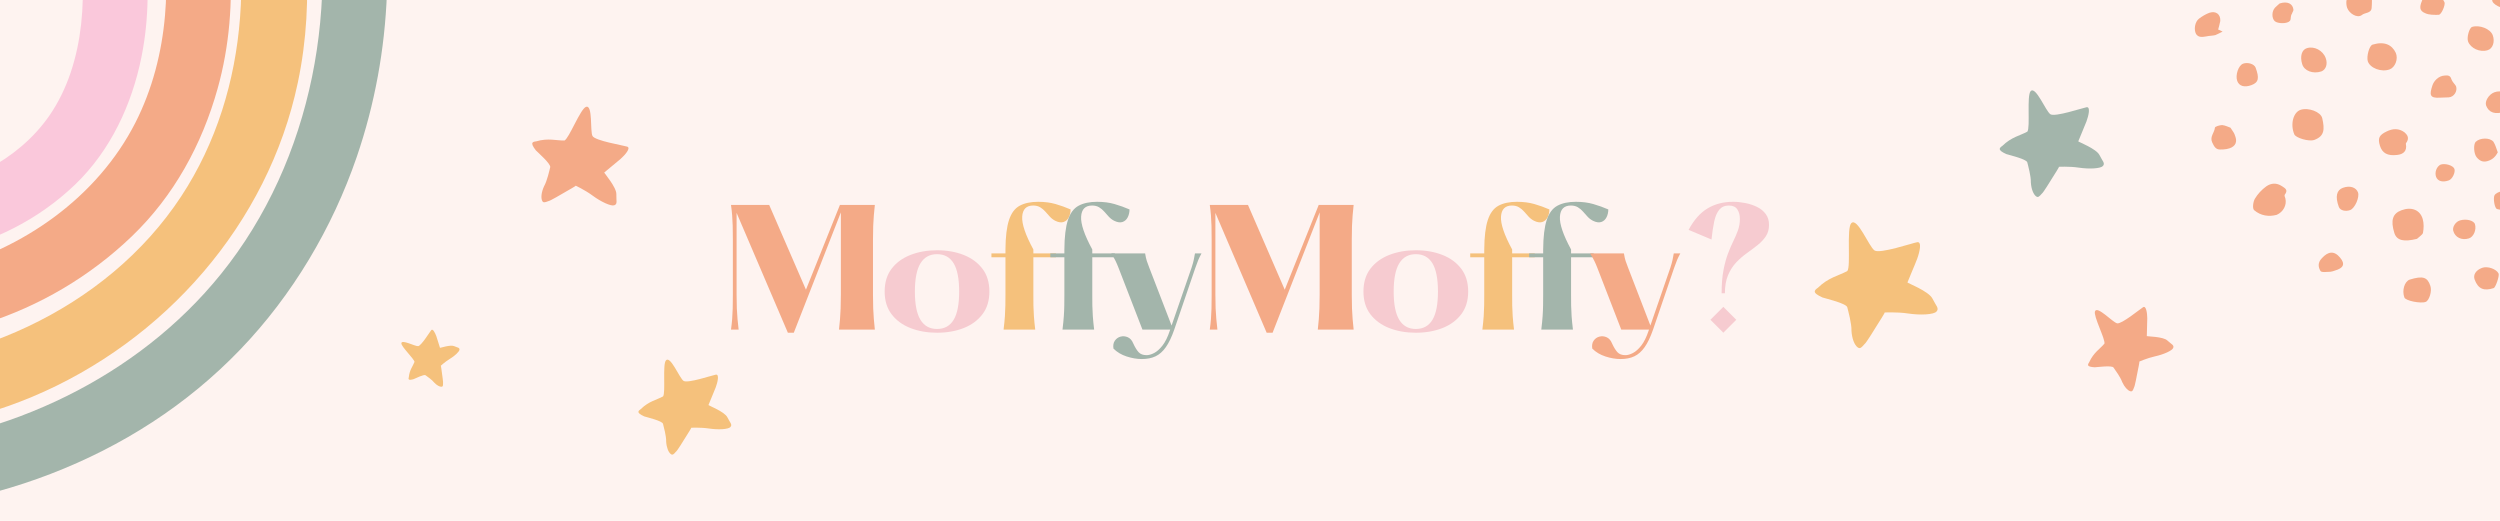<svg version="1.0" preserveAspectRatio="xMidYMid meet" height="500" viewBox="0 0 1800 375" zoomAndPan="magnify" width="2400" xmlns:xlink="http://www.w3.org/1999/xlink" xmlns="http://www.w3.org/2000/svg"><defs><g></g><clipPath id="ce28d29077"><path clip-rule="nonzero" d="M 383 76 L 453 76 L 453 148 L 383 148 Z M 383 76"></path></clipPath><clipPath id="844c83d195"><path clip-rule="nonzero" d="M 401.07 63.801 L 471.277 101.094 L 433.984 171.305 L 363.773 134.008 Z M 401.07 63.801"></path></clipPath><clipPath id="76cc55fe10"><path clip-rule="nonzero" d="M 401.07 63.801 L 471.277 101.094 L 433.984 171.305 L 363.773 134.008 Z M 401.07 63.801"></path></clipPath><clipPath id="10c66851fe"><path clip-rule="nonzero" d="M 288 237 L 331 237 L 331 279 L 288 279 Z M 288 237"></path></clipPath><clipPath id="6c0befcf14"><path clip-rule="nonzero" d="M 277.523 255.34 L 312.684 226.07 L 341.957 261.23 L 306.797 290.504 Z M 277.523 255.34"></path></clipPath><clipPath id="c4a8989aa0"><path clip-rule="nonzero" d="M 277.523 255.34 L 312.684 226.07 L 341.957 261.23 L 306.797 290.504 Z M 277.523 255.34"></path></clipPath><clipPath id="0397302030"><path clip-rule="nonzero" d="M 1503 220 L 1565 220 L 1565 282 L 1503 282 Z M 1503 220"></path></clipPath><clipPath id="c2370a930e"><path clip-rule="nonzero" d="M 1488.477 230.086 L 1550.84 206.285 L 1574.641 268.648 L 1512.281 292.449 Z M 1488.477 230.086"></path></clipPath><clipPath id="fc0b1446dd"><path clip-rule="nonzero" d="M 1488.477 230.086 L 1550.84 206.285 L 1574.641 268.648 L 1512.281 292.449 Z M 1488.477 230.086"></path></clipPath><clipPath id="8c6d1ec898"><path clip-rule="nonzero" d="M 0 0 L 107 0 L 107 190 L 0 190 Z M 0 0"></path></clipPath><clipPath id="76630710d0"><path clip-rule="nonzero" d="M 0 0 L 167 0 L 167 249 L 0 249 Z M 0 0"></path></clipPath><clipPath id="a7ca4fc27d"><path clip-rule="nonzero" d="M 0 0 L 222 0 L 222 313 L 0 313 Z M 0 0"></path></clipPath><clipPath id="a9e19f5e8f"><path clip-rule="nonzero" d="M 0 0 L 279 0 L 279 369.84 L 0 369.84 Z M 0 0"></path></clipPath><clipPath id="91e9650d5b"><rect height="370" y="0" width="280" x="0"></rect></clipPath><clipPath id="59e17f3ffc"><path clip-rule="nonzero" d="M 1722 150 L 1746 150 L 1746 174 L 1722 174 Z M 1722 150"></path></clipPath><clipPath id="9f2d56f5f0"><path clip-rule="nonzero" d="M 1556.051 3.633 L 1839.395 -101.586 L 1939.652 168.398 L 1656.309 273.617 Z M 1556.051 3.633"></path></clipPath><clipPath id="2ba577e710"><path clip-rule="nonzero" d="M 1556.051 3.633 L 1839.395 -101.586 L 1939.652 168.398 L 1656.309 273.617 Z M 1556.051 3.633"></path></clipPath><clipPath id="4426adb2ae"><path clip-rule="nonzero" d="M 1622 132 L 1647 132 L 1647 156 L 1622 156 Z M 1622 132"></path></clipPath><clipPath id="5e4a0de08e"><path clip-rule="nonzero" d="M 1556.051 3.633 L 1839.395 -101.586 L 1939.652 168.398 L 1656.309 273.617 Z M 1556.051 3.633"></path></clipPath><clipPath id="9ad88b105c"><path clip-rule="nonzero" d="M 1556.051 3.633 L 1839.395 -101.586 L 1939.652 168.398 L 1656.309 273.617 Z M 1556.051 3.633"></path></clipPath><clipPath id="baf33bfccf"><path clip-rule="nonzero" d="M 1650 78 L 1673 78 L 1673 102 L 1650 102 Z M 1650 78"></path></clipPath><clipPath id="e0d62f02dd"><path clip-rule="nonzero" d="M 1556.051 3.633 L 1839.395 -101.586 L 1939.652 168.398 L 1656.309 273.617 Z M 1556.051 3.633"></path></clipPath><clipPath id="2a1a3eda66"><path clip-rule="nonzero" d="M 1556.051 3.633 L 1839.395 -101.586 L 1939.652 168.398 L 1656.309 273.617 Z M 1556.051 3.633"></path></clipPath><clipPath id="10bc2087d5"><path clip-rule="nonzero" d="M 1793 0 L 1800 0 L 1800 7 L 1793 7 Z M 1793 0"></path></clipPath><clipPath id="56c60a2f1e"><path clip-rule="nonzero" d="M 1556.051 3.633 L 1839.395 -101.586 L 1939.652 168.398 L 1656.309 273.617 Z M 1556.051 3.633"></path></clipPath><clipPath id="38545457cd"><path clip-rule="nonzero" d="M 1556.051 3.633 L 1839.395 -101.586 L 1939.652 168.398 L 1656.309 273.617 Z M 1556.051 3.633"></path></clipPath><clipPath id="8f2630f76d"><path clip-rule="nonzero" d="M 1704 31 L 1726 31 L 1726 51 L 1704 51 Z M 1704 31"></path></clipPath><clipPath id="e15f75608f"><path clip-rule="nonzero" d="M 1556.051 3.633 L 1839.395 -101.586 L 1939.652 168.398 L 1656.309 273.617 Z M 1556.051 3.633"></path></clipPath><clipPath id="fbbaf9e388"><path clip-rule="nonzero" d="M 1556.051 3.633 L 1839.395 -101.586 L 1939.652 168.398 L 1656.309 273.617 Z M 1556.051 3.633"></path></clipPath><clipPath id="6bca57a603"><path clip-rule="nonzero" d="M 1712 93 L 1734 93 L 1734 112 L 1712 112 Z M 1712 93"></path></clipPath><clipPath id="53f53dc3ef"><path clip-rule="nonzero" d="M 1556.051 3.633 L 1839.395 -101.586 L 1939.652 168.398 L 1656.309 273.617 Z M 1556.051 3.633"></path></clipPath><clipPath id="c659ee0958"><path clip-rule="nonzero" d="M 1556.051 3.633 L 1839.395 -101.586 L 1939.652 168.398 L 1656.309 273.617 Z M 1556.051 3.633"></path></clipPath><clipPath id="49161354d7"><path clip-rule="nonzero" d="M 1689 0 L 1708 0 L 1708 12 L 1689 12 Z M 1689 0"></path></clipPath><clipPath id="2132c2dc49"><path clip-rule="nonzero" d="M 1556.051 3.633 L 1839.395 -101.586 L 1939.652 168.398 L 1656.309 273.617 Z M 1556.051 3.633"></path></clipPath><clipPath id="d62b77b2b6"><path clip-rule="nonzero" d="M 1556.051 3.633 L 1839.395 -101.586 L 1939.652 168.398 L 1656.309 273.617 Z M 1556.051 3.633"></path></clipPath><clipPath id="dc88162e45"><path clip-rule="nonzero" d="M 1730 199 L 1751 199 L 1751 218 L 1730 218 Z M 1730 199"></path></clipPath><clipPath id="5b108cbf21"><path clip-rule="nonzero" d="M 1556.051 3.633 L 1839.395 -101.586 L 1939.652 168.398 L 1656.309 273.617 Z M 1556.051 3.633"></path></clipPath><clipPath id="c83b9ff513"><path clip-rule="nonzero" d="M 1556.051 3.633 L 1839.395 -101.586 L 1939.652 168.398 L 1656.309 273.617 Z M 1556.051 3.633"></path></clipPath><clipPath id="0fb2ba265a"><path clip-rule="nonzero" d="M 1776 18 L 1796 18 L 1796 37 L 1776 37 Z M 1776 18"></path></clipPath><clipPath id="8ad6b61ad6"><path clip-rule="nonzero" d="M 1556.051 3.633 L 1839.395 -101.586 L 1939.652 168.398 L 1656.309 273.617 Z M 1556.051 3.633"></path></clipPath><clipPath id="6f6c2d8ffe"><path clip-rule="nonzero" d="M 1556.051 3.633 L 1839.395 -101.586 L 1939.652 168.398 L 1656.309 273.617 Z M 1556.051 3.633"></path></clipPath><clipPath id="75df5bde77"><path clip-rule="nonzero" d="M 1580 8 L 1601 8 L 1601 27 L 1580 27 Z M 1580 8"></path></clipPath><clipPath id="9205960098"><path clip-rule="nonzero" d="M 1556.051 3.633 L 1839.395 -101.586 L 1939.652 168.398 L 1656.309 273.617 Z M 1556.051 3.633"></path></clipPath><clipPath id="fc49a0b225"><path clip-rule="nonzero" d="M 1556.051 3.633 L 1839.395 -101.586 L 1939.652 168.398 L 1656.309 273.617 Z M 1556.051 3.633"></path></clipPath><clipPath id="b17e0e2258"><path clip-rule="nonzero" d="M 1656 34 L 1676 34 L 1676 53 L 1656 53 Z M 1656 34"></path></clipPath><clipPath id="3420b58095"><path clip-rule="nonzero" d="M 1556.051 3.633 L 1839.395 -101.586 L 1939.652 168.398 L 1656.309 273.617 Z M 1556.051 3.633"></path></clipPath><clipPath id="6623be374c"><path clip-rule="nonzero" d="M 1556.051 3.633 L 1839.395 -101.586 L 1939.652 168.398 L 1656.309 273.617 Z M 1556.051 3.633"></path></clipPath><clipPath id="bde9256363"><path clip-rule="nonzero" d="M 1592 90 L 1611 90 L 1611 108 L 1592 108 Z M 1592 90"></path></clipPath><clipPath id="6d28ea0714"><path clip-rule="nonzero" d="M 1556.051 3.633 L 1839.395 -101.586 L 1939.652 168.398 L 1656.309 273.617 Z M 1556.051 3.633"></path></clipPath><clipPath id="cc304c0c5c"><path clip-rule="nonzero" d="M 1556.051 3.633 L 1839.395 -101.586 L 1939.652 168.398 L 1656.309 273.617 Z M 1556.051 3.633"></path></clipPath><clipPath id="5d75947499"><path clip-rule="nonzero" d="M 1789 65 L 1800 65 L 1800 82 L 1789 82 Z M 1789 65"></path></clipPath><clipPath id="6eecbb34cd"><path clip-rule="nonzero" d="M 1556.051 3.633 L 1839.395 -101.586 L 1939.652 168.398 L 1656.309 273.617 Z M 1556.051 3.633"></path></clipPath><clipPath id="21cfd5ecee"><path clip-rule="nonzero" d="M 1556.051 3.633 L 1839.395 -101.586 L 1939.652 168.398 L 1656.309 273.617 Z M 1556.051 3.633"></path></clipPath><clipPath id="f0064c4ee6"><path clip-rule="nonzero" d="M 1742 0 L 1761 0 L 1761 11 L 1742 11 Z M 1742 0"></path></clipPath><clipPath id="4813d88f01"><path clip-rule="nonzero" d="M 1556.051 3.633 L 1839.395 -101.586 L 1939.652 168.398 L 1656.309 273.617 Z M 1556.051 3.633"></path></clipPath><clipPath id="48f6029165"><path clip-rule="nonzero" d="M 1556.051 3.633 L 1839.395 -101.586 L 1939.652 168.398 L 1656.309 273.617 Z M 1556.051 3.633"></path></clipPath><clipPath id="9b00bec692"><path clip-rule="nonzero" d="M 1750 54 L 1769 54 L 1769 71 L 1750 71 Z M 1750 54"></path></clipPath><clipPath id="1b18f31fdb"><path clip-rule="nonzero" d="M 1556.051 3.633 L 1839.395 -101.586 L 1939.652 168.398 L 1656.309 273.617 Z M 1556.051 3.633"></path></clipPath><clipPath id="a73563cb54"><path clip-rule="nonzero" d="M 1556.051 3.633 L 1839.395 -101.586 L 1939.652 168.398 L 1656.309 273.617 Z M 1556.051 3.633"></path></clipPath><clipPath id="16d18cb738"><path clip-rule="nonzero" d="M 1781 192 L 1800 192 L 1800 209 L 1781 209 Z M 1781 192"></path></clipPath><clipPath id="359c7c9b44"><path clip-rule="nonzero" d="M 1556.051 3.633 L 1839.395 -101.586 L 1939.652 168.398 L 1656.309 273.617 Z M 1556.051 3.633"></path></clipPath><clipPath id="2388cf915c"><path clip-rule="nonzero" d="M 1556.051 3.633 L 1839.395 -101.586 L 1939.652 168.398 L 1656.309 273.617 Z M 1556.051 3.633"></path></clipPath><clipPath id="1e22bbe3c9"><path clip-rule="nonzero" d="M 1781 99 L 1799 99 L 1799 117 L 1781 117 Z M 1781 99"></path></clipPath><clipPath id="6510d3c4e4"><path clip-rule="nonzero" d="M 1556.051 3.633 L 1839.395 -101.586 L 1939.652 168.398 L 1656.309 273.617 Z M 1556.051 3.633"></path></clipPath><clipPath id="f392d9cb01"><path clip-rule="nonzero" d="M 1556.051 3.633 L 1839.395 -101.586 L 1939.652 168.398 L 1656.309 273.617 Z M 1556.051 3.633"></path></clipPath><clipPath id="946bc298a7"><path clip-rule="nonzero" d="M 1682 134 L 1699 134 L 1699 152 L 1682 152 Z M 1682 134"></path></clipPath><clipPath id="03c8537f0a"><path clip-rule="nonzero" d="M 1556.051 3.633 L 1839.395 -101.586 L 1939.652 168.398 L 1656.309 273.617 Z M 1556.051 3.633"></path></clipPath><clipPath id="1aa340384a"><path clip-rule="nonzero" d="M 1556.051 3.633 L 1839.395 -101.586 L 1939.652 168.398 L 1656.309 273.617 Z M 1556.051 3.633"></path></clipPath><clipPath id="7e7bce0825"><path clip-rule="nonzero" d="M 1610 45 L 1626 45 L 1626 63 L 1610 63 Z M 1610 45"></path></clipPath><clipPath id="cda1171955"><path clip-rule="nonzero" d="M 1556.051 3.633 L 1839.395 -101.586 L 1939.652 168.398 L 1656.309 273.617 Z M 1556.051 3.633"></path></clipPath><clipPath id="1fbe0467eb"><path clip-rule="nonzero" d="M 1556.051 3.633 L 1839.395 -101.586 L 1939.652 168.398 L 1656.309 273.617 Z M 1556.051 3.633"></path></clipPath><clipPath id="be7e5146e7"><path clip-rule="nonzero" d="M 1669 181 L 1688 181 L 1688 196 L 1669 196 Z M 1669 181"></path></clipPath><clipPath id="04faf6537d"><path clip-rule="nonzero" d="M 1556.051 3.633 L 1839.395 -101.586 L 1939.652 168.398 L 1656.309 273.617 Z M 1556.051 3.633"></path></clipPath><clipPath id="80b25428fe"><path clip-rule="nonzero" d="M 1556.051 3.633 L 1839.395 -101.586 L 1939.652 168.398 L 1656.309 273.617 Z M 1556.051 3.633"></path></clipPath><clipPath id="b8a8c68628"><path clip-rule="nonzero" d="M 1795 137 L 1800 137 L 1800 152 L 1795 152 Z M 1795 137"></path></clipPath><clipPath id="63d5a2b2eb"><path clip-rule="nonzero" d="M 1556.051 3.633 L 1839.395 -101.586 L 1939.652 168.398 L 1656.309 273.617 Z M 1556.051 3.633"></path></clipPath><clipPath id="204ede6eac"><path clip-rule="nonzero" d="M 1556.051 3.633 L 1839.395 -101.586 L 1939.652 168.398 L 1656.309 273.617 Z M 1556.051 3.633"></path></clipPath><clipPath id="ca3ab14f37"><path clip-rule="nonzero" d="M 1636 1 L 1652 1 L 1652 17 L 1636 17 Z M 1636 1"></path></clipPath><clipPath id="9b93a646ab"><path clip-rule="nonzero" d="M 1556.051 3.633 L 1839.395 -101.586 L 1939.652 168.398 L 1656.309 273.617 Z M 1556.051 3.633"></path></clipPath><clipPath id="a259d07d68"><path clip-rule="nonzero" d="M 1556.051 3.633 L 1839.395 -101.586 L 1939.652 168.398 L 1656.309 273.617 Z M 1556.051 3.633"></path></clipPath><clipPath id="bb0c64b770"><path clip-rule="nonzero" d="M 1766 158 L 1783 158 L 1783 173 L 1766 173 Z M 1766 158"></path></clipPath><clipPath id="5e7988d313"><path clip-rule="nonzero" d="M 1556.051 3.633 L 1839.395 -101.586 L 1939.652 168.398 L 1656.309 273.617 Z M 1556.051 3.633"></path></clipPath><clipPath id="ff93316c71"><path clip-rule="nonzero" d="M 1556.051 3.633 L 1839.395 -101.586 L 1939.652 168.398 L 1656.309 273.617 Z M 1556.051 3.633"></path></clipPath><clipPath id="da0d0dbc10"><path clip-rule="nonzero" d="M 1753 118 L 1768 118 L 1768 131 L 1753 131 Z M 1753 118"></path></clipPath><clipPath id="db60f26bed"><path clip-rule="nonzero" d="M 1556.051 3.633 L 1839.395 -101.586 L 1939.652 168.398 L 1656.309 273.617 Z M 1556.051 3.633"></path></clipPath><clipPath id="92e4fd6f2c"><path clip-rule="nonzero" d="M 1556.051 3.633 L 1839.395 -101.586 L 1939.652 168.398 L 1656.309 273.617 Z M 1556.051 3.633"></path></clipPath></defs><rect fill-opacity="1" height="450" y="-37.5" fill="#ffffff" width="2160" x="-180"></rect><rect fill-opacity="1" height="450" y="-37.5" fill="#fef3f0" width="2160" x="-180"></rect><g fill-opacity="1" fill="#f4aa87"><g transform="translate(518.456, 237.312)"><g><path d="M 7.859 0 C 8.234 -2.695 8.516 -5.223 8.703 -7.578 C 8.891 -9.93 9.02 -12.473 9.094 -15.203 C 9.164 -17.93 9.203 -21.207 9.203 -25.031 L 9.203 -64.75 C 9.203 -68.633 9.164 -71.926 9.094 -74.625 C 9.02 -77.32 8.891 -79.848 8.703 -82.203 C 8.516 -84.555 8.234 -87.082 7.859 -89.781 L 35.344 -89.781 L 61.828 -28.734 L 86.297 -89.781 L 111.438 -89.781 C 111.133 -87.082 110.891 -84.555 110.703 -82.203 C 110.516 -79.848 110.363 -77.32 110.25 -74.625 C 110.145 -71.926 110.094 -68.633 110.094 -64.75 L 110.094 -25.031 C 110.094 -21.207 110.145 -17.93 110.25 -15.203 C 110.363 -12.473 110.516 -9.93 110.703 -7.578 C 110.891 -5.223 111.133 -2.695 111.438 0 L 85.625 0 C 85.926 -2.695 86.172 -5.223 86.359 -7.578 C 86.547 -9.93 86.691 -12.473 86.797 -15.203 C 86.91 -17.93 86.969 -21.207 86.969 -25.031 L 86.969 -84.391 L 53.078 2.25 L 48.812 2.25 L 11.891 -84.047 L 11.891 -25.031 C 11.891 -21.207 11.945 -17.93 12.062 -15.203 C 12.176 -12.473 12.344 -9.93 12.562 -7.578 C 12.789 -5.223 13.055 -2.695 13.359 0 Z M 7.859 0"></path></g></g></g><g fill-opacity="1" fill="#f6cbd0"><g transform="translate(632.128, 237.312)"><g><path d="M 42.531 2.25 C 35.5 2.25 29.117 1.129 23.391 -1.109 C 17.672 -3.359 13.145 -6.672 9.812 -11.047 C 6.488 -15.43 4.828 -20.875 4.828 -27.375 C 4.828 -33.957 6.488 -39.438 9.812 -43.812 C 13.145 -48.195 17.672 -51.508 23.391 -53.75 C 29.117 -56 35.5 -57.125 42.531 -57.125 C 49.633 -57.125 56.031 -56 61.719 -53.75 C 67.406 -51.508 71.91 -48.195 75.234 -43.812 C 78.566 -39.438 80.234 -33.957 80.234 -27.375 C 80.234 -20.875 78.566 -15.43 75.234 -11.047 C 71.91 -6.672 67.406 -3.359 61.719 -1.109 C 56.031 1.129 49.633 2.25 42.531 2.25 Z M 42.531 -0.453 C 47.844 -0.453 51.828 -2.641 54.484 -7.016 C 57.141 -11.391 58.469 -18.176 58.469 -27.375 C 58.469 -36.582 57.141 -43.375 54.484 -47.75 C 51.828 -52.125 47.844 -54.312 42.531 -54.312 C 37.289 -54.312 33.32 -52.125 30.625 -47.75 C 27.938 -43.375 26.594 -36.582 26.594 -27.375 C 26.594 -18.176 27.938 -11.391 30.625 -7.016 C 33.32 -2.641 37.289 -0.453 42.531 -0.453 Z M 42.531 -0.453"></path></g></g></g><g fill-opacity="1" fill="#f5c17c"><g transform="translate(711.581, 237.312)"><g><path d="M 35.906 -92.016 C 40.551 -92.016 44.742 -91.473 48.484 -90.391 C 52.223 -89.305 55.812 -88.016 59.25 -86.516 C 59.25 -84.422 58.816 -82.531 57.953 -80.844 C 57.098 -79.164 55.848 -78.047 54.203 -77.484 C 52.555 -76.922 50.57 -77.203 48.25 -78.328 C 46.758 -79.078 45.453 -80.066 44.328 -81.297 C 43.203 -82.535 42.098 -83.77 41.016 -85 C 39.93 -86.238 38.695 -87.27 37.312 -88.094 C 35.926 -88.914 34.258 -89.328 32.312 -89.328 C 27.375 -89.328 24.738 -86.672 24.406 -81.359 C 24.07 -76.047 26.75 -68.156 32.438 -57.688 L 32.438 -54.875 L 48.703 -54.875 L 48.703 -52.062 L 32.438 -52.062 L 32.438 -25.031 C 32.438 -22.258 32.453 -19.676 32.484 -17.281 C 32.523 -14.883 32.641 -12.336 32.828 -9.641 C 33.016 -6.953 33.332 -3.738 33.781 0 L 11 0 C 11.445 -3.738 11.766 -6.953 11.953 -9.641 C 12.141 -12.336 12.25 -14.883 12.281 -17.281 C 12.32 -19.676 12.344 -22.258 12.344 -25.031 L 12.344 -52.062 L 2.25 -52.062 L 2.25 -54.875 L 12.344 -54.875 L 12.344 -57.688 C 12.414 -66.883 13.273 -73.969 14.922 -78.938 C 16.566 -83.914 19.129 -87.336 22.609 -89.203 C 26.086 -91.078 30.52 -92.016 35.906 -92.016 Z M 35.906 -92.016"></path></g></g></g><g fill-opacity="1" fill="#a3b5ab"><g transform="translate(754.003, 237.312)"><g><path d="M 35.906 -92.016 C 40.551 -92.016 44.742 -91.473 48.484 -90.391 C 52.223 -89.305 55.812 -88.016 59.25 -86.516 C 59.25 -84.422 58.816 -82.531 57.953 -80.844 C 57.098 -79.164 55.848 -78.047 54.203 -77.484 C 52.555 -76.922 50.57 -77.203 48.25 -78.328 C 46.758 -79.078 45.453 -80.066 44.328 -81.297 C 43.203 -82.535 42.098 -83.77 41.016 -85 C 39.93 -86.238 38.695 -87.27 37.312 -88.094 C 35.926 -88.914 34.258 -89.328 32.312 -89.328 C 27.375 -89.328 24.738 -86.672 24.406 -81.359 C 24.07 -76.047 26.75 -68.156 32.438 -57.688 L 32.438 -54.875 L 48.703 -54.875 L 48.703 -52.062 L 32.438 -52.062 L 32.438 -25.031 C 32.438 -22.258 32.453 -19.676 32.484 -17.281 C 32.523 -14.883 32.641 -12.336 32.828 -9.641 C 33.016 -6.953 33.332 -3.738 33.781 0 L 11 0 C 11.445 -3.738 11.766 -6.953 11.953 -9.641 C 12.141 -12.336 12.25 -14.883 12.281 -17.281 C 12.32 -19.676 12.344 -22.258 12.344 -25.031 L 12.344 -52.062 L 2.25 -52.062 L 2.25 -54.875 L 12.344 -54.875 L 12.344 -57.688 C 12.414 -66.883 13.273 -73.969 14.922 -78.938 C 16.566 -83.914 19.129 -87.336 22.609 -89.203 C 26.086 -91.078 30.52 -92.016 35.906 -92.016 Z M 35.906 -92.016"></path></g></g></g><g fill-opacity="1" fill="#a3b5ab"><g transform="translate(796.417, 237.312)"><g><path d="M 63.969 -54.875 L 68.672 -54.875 C 67.703 -53.082 66.914 -51.473 66.312 -50.047 C 65.719 -48.629 65.008 -46.723 64.188 -44.328 L 49.047 0 C 47.172 5.383 45.145 9.609 42.969 12.672 C 40.801 15.742 38.332 17.93 35.562 19.234 C 32.801 20.547 29.516 21.203 25.703 21.203 C 22.18 21.203 18.531 20.582 14.75 19.344 C 10.977 18.113 7.82 16.227 5.281 13.688 C 4.906 11.375 5.238 9.469 6.281 7.969 C 7.332 6.469 8.719 5.492 10.438 5.047 C 12.156 4.598 13.875 4.75 15.594 5.5 C 17.312 6.25 18.625 7.742 19.531 9.984 C 20.801 12.754 22.086 14.848 23.391 16.266 C 24.703 17.691 26.629 18.406 29.172 18.406 C 30.742 18.406 32.52 17.898 34.5 16.891 C 36.488 15.879 38.492 14.102 40.516 11.562 C 42.535 9.02 44.328 5.391 45.891 0.672 L 46.125 0 L 26.141 0 L 8.984 -44.328 C 8.234 -46.273 7.5 -47.977 6.781 -49.438 C 6.07 -50.895 5.047 -52.707 3.703 -54.875 L 28.062 -54.875 C 28.426 -52.633 28.832 -50.82 29.281 -49.438 C 29.738 -48.051 30.336 -46.422 31.078 -44.547 L 47.125 -2.922 L 61.5 -44.547 C 62.25 -46.867 62.77 -48.723 63.062 -50.109 C 63.363 -51.492 63.664 -53.082 63.969 -54.875 Z M 63.969 -54.875"></path></g></g></g><g fill-opacity="1" fill="#f4aa87"><g transform="translate(863.187, 237.312)"><g><path d="M 7.859 0 C 8.234 -2.695 8.516 -5.223 8.703 -7.578 C 8.891 -9.93 9.02 -12.473 9.094 -15.203 C 9.164 -17.93 9.203 -21.207 9.203 -25.031 L 9.203 -64.75 C 9.203 -68.633 9.164 -71.926 9.094 -74.625 C 9.02 -77.32 8.891 -79.848 8.703 -82.203 C 8.516 -84.555 8.234 -87.082 7.859 -89.781 L 35.344 -89.781 L 61.828 -28.734 L 86.297 -89.781 L 111.438 -89.781 C 111.133 -87.082 110.891 -84.555 110.703 -82.203 C 110.516 -79.848 110.363 -77.32 110.25 -74.625 C 110.145 -71.926 110.094 -68.633 110.094 -64.75 L 110.094 -25.031 C 110.094 -21.207 110.145 -17.93 110.25 -15.203 C 110.363 -12.473 110.516 -9.93 110.703 -7.578 C 110.891 -5.223 111.133 -2.695 111.438 0 L 85.625 0 C 85.926 -2.695 86.172 -5.223 86.359 -7.578 C 86.547 -9.93 86.691 -12.473 86.797 -15.203 C 86.91 -17.93 86.969 -21.207 86.969 -25.031 L 86.969 -84.391 L 53.078 2.25 L 48.812 2.25 L 11.891 -84.047 L 11.891 -25.031 C 11.891 -21.207 11.945 -17.93 12.062 -15.203 C 12.176 -12.473 12.344 -9.93 12.562 -7.578 C 12.789 -5.223 13.055 -2.695 13.359 0 Z M 7.859 0"></path></g></g></g><g fill-opacity="1" fill="#f6cbd0"><g transform="translate(976.859, 237.312)"><g><path d="M 42.531 2.25 C 35.5 2.25 29.117 1.129 23.391 -1.109 C 17.672 -3.359 13.145 -6.672 9.812 -11.047 C 6.488 -15.43 4.828 -20.875 4.828 -27.375 C 4.828 -33.957 6.488 -39.438 9.812 -43.812 C 13.145 -48.195 17.672 -51.508 23.391 -53.75 C 29.117 -56 35.5 -57.125 42.531 -57.125 C 49.633 -57.125 56.031 -56 61.719 -53.75 C 67.406 -51.508 71.91 -48.195 75.234 -43.812 C 78.566 -39.438 80.234 -33.957 80.234 -27.375 C 80.234 -20.875 78.566 -15.43 75.234 -11.047 C 71.91 -6.672 67.406 -3.359 61.719 -1.109 C 56.031 1.129 49.633 2.25 42.531 2.25 Z M 42.531 -0.453 C 47.844 -0.453 51.828 -2.641 54.484 -7.016 C 57.141 -11.391 58.469 -18.176 58.469 -27.375 C 58.469 -36.582 57.141 -43.375 54.484 -47.75 C 51.828 -52.125 47.844 -54.312 42.531 -54.312 C 37.289 -54.312 33.32 -52.125 30.625 -47.75 C 27.938 -43.375 26.594 -36.582 26.594 -27.375 C 26.594 -18.176 27.938 -11.391 30.625 -7.016 C 33.32 -2.641 37.289 -0.453 42.531 -0.453 Z M 42.531 -0.453"></path></g></g></g><g fill-opacity="1" fill="#f5c17c"><g transform="translate(1056.312, 237.312)"><g><path d="M 35.906 -92.016 C 40.551 -92.016 44.742 -91.473 48.484 -90.391 C 52.223 -89.305 55.812 -88.016 59.25 -86.516 C 59.25 -84.422 58.816 -82.531 57.953 -80.844 C 57.098 -79.164 55.848 -78.047 54.203 -77.484 C 52.555 -76.922 50.57 -77.203 48.25 -78.328 C 46.758 -79.078 45.453 -80.066 44.328 -81.297 C 43.203 -82.535 42.098 -83.77 41.016 -85 C 39.93 -86.238 38.695 -87.27 37.312 -88.094 C 35.926 -88.914 34.258 -89.328 32.312 -89.328 C 27.375 -89.328 24.738 -86.672 24.406 -81.359 C 24.07 -76.047 26.75 -68.156 32.438 -57.688 L 32.438 -54.875 L 48.703 -54.875 L 48.703 -52.062 L 32.438 -52.062 L 32.438 -25.031 C 32.438 -22.258 32.453 -19.676 32.484 -17.281 C 32.523 -14.883 32.641 -12.336 32.828 -9.641 C 33.016 -6.953 33.332 -3.738 33.781 0 L 11 0 C 11.445 -3.738 11.766 -6.953 11.953 -9.641 C 12.141 -12.336 12.25 -14.883 12.281 -17.281 C 12.32 -19.676 12.344 -22.258 12.344 -25.031 L 12.344 -52.062 L 2.25 -52.062 L 2.25 -54.875 L 12.344 -54.875 L 12.344 -57.688 C 12.414 -66.883 13.273 -73.969 14.922 -78.938 C 16.566 -83.914 19.129 -87.336 22.609 -89.203 C 26.086 -91.078 30.52 -92.016 35.906 -92.016 Z M 35.906 -92.016"></path></g></g></g><g fill-opacity="1" fill="#a3b5ab"><g transform="translate(1098.734, 237.312)"><g><path d="M 35.906 -92.016 C 40.551 -92.016 44.742 -91.473 48.484 -90.391 C 52.223 -89.305 55.812 -88.016 59.25 -86.516 C 59.25 -84.422 58.816 -82.531 57.953 -80.844 C 57.098 -79.164 55.848 -78.047 54.203 -77.484 C 52.555 -76.922 50.57 -77.203 48.25 -78.328 C 46.758 -79.078 45.453 -80.066 44.328 -81.297 C 43.203 -82.535 42.098 -83.77 41.016 -85 C 39.93 -86.238 38.695 -87.27 37.312 -88.094 C 35.926 -88.914 34.258 -89.328 32.312 -89.328 C 27.375 -89.328 24.738 -86.672 24.406 -81.359 C 24.07 -76.047 26.75 -68.156 32.438 -57.688 L 32.438 -54.875 L 48.703 -54.875 L 48.703 -52.062 L 32.438 -52.062 L 32.438 -25.031 C 32.438 -22.258 32.453 -19.676 32.484 -17.281 C 32.523 -14.883 32.641 -12.336 32.828 -9.641 C 33.016 -6.953 33.332 -3.738 33.781 0 L 11 0 C 11.445 -3.738 11.766 -6.953 11.953 -9.641 C 12.141 -12.336 12.25 -14.883 12.281 -17.281 C 12.32 -19.676 12.344 -22.258 12.344 -25.031 L 12.344 -52.062 L 2.25 -52.062 L 2.25 -54.875 L 12.344 -54.875 L 12.344 -57.688 C 12.414 -66.883 13.273 -73.969 14.922 -78.938 C 16.566 -83.914 19.129 -87.336 22.609 -89.203 C 26.086 -91.078 30.52 -92.016 35.906 -92.016 Z M 35.906 -92.016"></path></g></g></g><g fill-opacity="1" fill="#f4aa87"><g transform="translate(1141.155, 237.312)"><g><path d="M 63.969 -54.875 L 68.672 -54.875 C 67.703 -53.082 66.914 -51.473 66.312 -50.047 C 65.719 -48.629 65.008 -46.723 64.188 -44.328 L 49.047 0 C 47.172 5.383 45.145 9.609 42.969 12.672 C 40.801 15.742 38.332 17.93 35.562 19.234 C 32.801 20.547 29.516 21.203 25.703 21.203 C 22.18 21.203 18.531 20.582 14.75 19.344 C 10.977 18.113 7.82 16.227 5.281 13.688 C 4.906 11.375 5.238 9.469 6.281 7.969 C 7.332 6.469 8.719 5.492 10.438 5.047 C 12.156 4.598 13.875 4.75 15.594 5.5 C 17.312 6.25 18.625 7.742 19.531 9.984 C 20.801 12.754 22.086 14.848 23.391 16.266 C 24.703 17.691 26.629 18.406 29.172 18.406 C 30.742 18.406 32.52 17.898 34.5 16.891 C 36.488 15.879 38.492 14.102 40.516 11.562 C 42.535 9.02 44.328 5.391 45.891 0.672 L 46.125 0 L 26.141 0 L 8.984 -44.328 C 8.234 -46.273 7.5 -47.977 6.781 -49.438 C 6.07 -50.895 5.047 -52.707 3.703 -54.875 L 28.062 -54.875 C 28.426 -52.633 28.832 -50.82 29.281 -49.438 C 29.738 -48.051 30.336 -46.422 31.078 -44.547 L 47.125 -2.922 L 61.5 -44.547 C 62.25 -46.867 62.77 -48.723 63.062 -50.109 C 63.363 -51.492 63.664 -53.082 63.969 -54.875 Z M 63.969 -54.875"></path></g></g></g><g fill-opacity="1" fill="#f6cbd0"><g transform="translate(1207.929, 237.312)"><g><path d="M 7.859 -71.812 C 11.672 -78.926 16.211 -84.07 21.484 -87.25 C 26.766 -90.426 32.922 -92.016 39.953 -92.016 C 42.797 -92.016 45.727 -91.711 48.75 -91.109 C 51.781 -90.516 54.586 -89.582 57.172 -88.312 C 59.754 -87.039 61.832 -85.336 63.406 -83.203 C 64.977 -81.078 65.766 -78.477 65.766 -75.406 C 65.766 -72.188 64.992 -69.438 63.453 -67.156 C 61.922 -64.875 59.957 -62.781 57.562 -60.875 C 55.176 -58.969 52.613 -57.039 49.875 -55.094 C 47.145 -53.156 44.582 -50.93 42.188 -48.422 C 39.801 -45.91 37.836 -42.859 36.297 -39.266 C 34.766 -35.68 34 -31.305 34 -26.141 L 31.641 -26.141 C 31.641 -32.648 32.086 -38.223 32.984 -42.859 C 33.891 -47.504 34.977 -51.488 36.25 -54.812 C 37.52 -58.145 38.805 -61.141 40.109 -63.797 C 41.422 -66.453 42.523 -69.031 43.422 -71.531 C 44.328 -74.039 44.781 -76.789 44.781 -79.781 C 44.781 -82.406 44.18 -84.648 42.984 -86.516 C 41.785 -88.391 39.727 -89.328 36.812 -89.328 C 33.895 -89.328 31.613 -88.332 29.969 -86.344 C 28.32 -84.363 27.102 -81.539 26.312 -77.875 C 25.531 -74.207 24.875 -69.867 24.344 -64.859 Z M 32.875 2.25 L 23.562 -7.062 L 32.875 -16.391 L 42.188 -7.062 Z M 32.875 2.25"></path></g></g></g><path fill-rule="nonzero" fill-opacity="1" d="M 1308.84 207.234 C 1316.621 199.621 1323.793 198.59 1330.094 195.117 C 1332.727 191.691 1329.426 164.555 1332.875 160.754 C 1337.211 155.98 1345.734 177.777 1349.66 180.332 C 1353.59 182.883 1376.707 175.062 1380.348 174.387 C 1383.992 173.711 1382.098 181.688 1380.32 186.449 C 1378.543 191.211 1373.375 202.977 1373.359 203.379 C 1373.348 203.777 1388.738 209.672 1391.363 214.992 C 1393.992 220.316 1396.434 221.922 1394.25 224.344 C 1392.309 226.5 1382.867 227.09 1373.676 225.695 C 1365.875 224.512 1355.805 225 1356.922 225.039 C 1357.328 225.055 1352.992 231.727 1351.281 234.48 C 1349.574 237.234 1343.602 247.078 1342.367 247.84 C 1340.09 250.441 1339.125 251.445 1337.277 249.902 C 1335.262 248.219 1333.441 244.098 1333.062 238.254 C 1333.246 233.035 1330.75 224.098 1330.047 221.258 C 1329.344 218.418 1314.992 215.094 1312.211 214.191 C 1308.199 212.367 1306.582 211.051 1306.629 209.812 C 1306.656 208.961 1307.477 208.148 1308.84 207.234" fill="#f5c17c"></path><g clip-path="url(#ce28d29077)"><g clip-path="url(#844c83d195)"><g clip-path="url(#76cc55fe10)"><path fill-rule="nonzero" fill-opacity="1" d="M 386.016 101.781 C 394.73 99.215 400.414 101.266 406.418 101.172 C 409.695 99.68 417.883 78.395 421.91 76.945 C 426.973 75.129 424.723 94.52 426.617 97.938 C 428.512 101.355 448.602 104.641 451.551 105.566 C 454.496 106.492 449.98 111.629 446.809 114.441 C 443.637 117.258 435.227 123.898 435.059 124.191 C 434.891 124.48 443.926 134.844 443.773 139.789 C 443.629 144.738 444.797 146.879 442.242 147.809 C 439.969 148.637 432.781 145.379 426.555 140.754 C 421.273 136.828 413.664 133.246 414.473 133.715 C 414.762 133.883 408.957 137.102 406.621 138.461 C 404.285 139.824 396.031 144.734 394.828 144.812 C 392.129 145.84 391.027 146.199 390.27 144.34 C 389.445 142.312 389.715 138.566 391.723 134.113 C 393.902 130.34 395.559 122.777 396.152 120.41 C 396.746 118.047 387.477 109.98 385.777 108.227 C 383.539 105.312 382.863 103.711 383.379 102.812 C 383.734 102.199 384.656 101.918 386.016 101.781" fill="#f4aa87"></path></g></g></g><path fill-rule="nonzero" fill-opacity="1" d="M 461.344 294.566 C 467.223 288.812 472.641 288.035 477.398 285.41 C 479.391 282.824 476.895 262.324 479.5 259.453 C 482.777 255.848 489.215 272.312 492.184 274.242 C 495.148 276.172 512.613 270.262 515.363 269.75 C 518.113 269.242 516.684 275.266 515.34 278.863 C 514 282.461 510.098 291.352 510.086 291.652 C 510.074 291.953 521.703 296.406 523.684 300.426 C 525.668 304.445 527.512 305.66 525.863 307.492 C 524.398 309.117 517.266 309.562 510.324 308.512 C 504.43 307.617 496.82 307.984 497.668 308.016 C 497.973 308.027 494.695 313.066 493.406 315.148 C 492.117 317.23 487.602 324.664 486.672 325.238 C 484.949 327.203 484.223 327.961 482.824 326.797 C 481.305 325.523 479.93 322.414 479.641 318 C 479.781 314.055 477.895 307.305 477.363 305.16 C 476.836 303.016 465.992 300.504 463.891 299.82 C 460.863 298.445 459.641 297.445 459.676 296.512 C 459.695 295.871 460.312 295.254 461.344 294.566" fill="#f5c17c"></path><g clip-path="url(#10c66851fe)"><g clip-path="url(#6c0befcf14)"><g clip-path="url(#c4a8989aa0)"><path fill-rule="nonzero" fill-opacity="1" d="M 294.348 271.512 C 294.875 266.352 297.188 263.789 298.434 260.594 C 298.355 258.539 288.875 249.609 288.98 247.168 C 289.113 244.098 298.875 249.48 301.094 249.219 C 303.309 248.957 309.391 239.047 310.516 237.688 C 311.641 236.332 313.379 239.828 314.18 242.113 C 314.984 244.398 316.676 250.281 316.793 250.434 C 316.91 250.582 324.344 248.051 326.926 249.195 C 329.508 250.344 330.891 250.188 330.832 251.742 C 330.777 253.121 327.5 256.215 323.711 258.508 C 320.496 260.449 316.957 263.699 317.379 263.371 C 317.527 263.254 317.977 267.02 318.191 268.547 C 318.406 270.078 319.215 275.504 318.996 276.156 C 318.957 277.805 318.91 278.465 317.762 278.465 C 316.512 278.461 314.59 277.508 312.668 275.484 C 311.145 273.516 307.508 271.004 306.387 270.18 C 305.262 269.355 298.996 272.512 297.699 273.027 C 295.676 273.586 294.684 273.594 294.324 273.125 C 294.074 272.809 294.125 272.258 294.348 271.512" fill="#f5c17c"></path></g></g></g><path fill-rule="nonzero" fill-opacity="1" d="M 1441.684 105.043 C 1448.277 98.594 1454.355 97.719 1459.695 94.777 C 1461.926 91.875 1459.129 68.879 1462.051 65.66 C 1465.727 61.617 1472.949 80.086 1476.277 82.25 C 1479.605 84.41 1499.191 77.785 1502.277 77.211 C 1505.363 76.637 1503.758 83.398 1502.254 87.434 C 1500.75 91.469 1496.367 101.438 1496.355 101.777 C 1496.344 102.117 1509.387 107.109 1511.613 111.617 C 1513.836 116.129 1515.906 117.488 1514.059 119.543 C 1512.414 121.367 1504.414 121.867 1496.625 120.688 C 1490.016 119.684 1481.48 120.098 1482.43 120.129 C 1482.77 120.145 1479.098 125.797 1477.648 128.129 C 1476.203 130.465 1471.141 138.805 1470.094 139.449 C 1468.164 141.652 1467.348 142.504 1465.781 141.195 C 1464.074 139.77 1462.531 136.281 1462.211 131.328 C 1462.367 126.906 1460.25 119.332 1459.656 116.926 C 1459.062 114.52 1446.902 111.703 1444.543 110.938 C 1441.145 109.395 1439.777 108.277 1439.812 107.227 C 1439.836 106.508 1440.531 105.816 1441.684 105.043" fill="#a3b5ab"></path><g clip-path="url(#0397302030)"><g clip-path="url(#c2370a930e)"><g clip-path="url(#fc0b1446dd)"><path fill-rule="nonzero" fill-opacity="1" d="M 1504.254 260.727 C 1507.461 253.766 1511.918 251.289 1515.188 247.426 C 1516.059 244.516 1507.078 227.504 1508.395 224.141 C 1510.047 219.914 1521.121 232.105 1524.34 232.797 C 1527.562 233.488 1540.801 222.547 1543.023 221.191 C 1545.246 219.832 1546.004 225.551 1546.031 229.129 C 1546.059 232.703 1545.613 241.734 1545.703 242 C 1545.793 242.27 1557.391 242.281 1560.453 245.117 C 1563.512 247.957 1565.52 248.402 1564.695 250.543 C 1563.961 252.445 1557.902 255.203 1551.508 256.594 C 1546.086 257.77 1539.586 260.621 1540.332 260.363 C 1540.602 260.273 1539.426 265.746 1538.992 267.984 C 1538.562 270.227 1537.102 278.195 1536.484 279.004 C 1535.637 281.285 1535.258 282.188 1533.652 281.637 C 1531.906 281.035 1529.68 278.785 1527.961 275.039 C 1526.773 271.562 1522.891 266.312 1521.715 264.621 C 1520.543 262.934 1510.273 264.348 1508.219 264.449 C 1505.125 264.258 1503.73 263.797 1503.449 262.973 C 1503.254 262.406 1503.59 261.668 1504.254 260.727" fill="#f4aa87"></path></g></g></g><g transform="matrix(1, 0, 0, 1, 0, 0)"><g clip-path="url(#91e9650d5b)"><g clip-path="url(#8c6d1ec898)"><path fill-rule="nonzero" fill-opacity="1" d="M 28.008 -123.547 C 51.055 -80.09 63.828 -31.02 58.395 17.539 C 55.781 40.918 48.828 64.168 35.402 83.465 C 12.793 115.965 -26.145 134.125 -65.293 140.223 C -85.211 143.328 -105.355 143.648 -125.348 141.699 L -126.055 188.211 C -98.059 190.547 -69.859 189.059 -42.387 182.844 C -5.934 174.594 27.066 158.844 54.141 132.828 C 79.535 108.422 94.973 75.281 101.852 41.047 C 112.887 -13.832 102.547 -71.84 79.836 -123.375" fill="#fac8db"></path></g><g clip-path="url(#76630710d0)"><path fill-rule="nonzero" fill-opacity="1" d="M 95.188 -124.289 C 113.348 -81.516 122.746 -35.219 118.824 10.855 C 116.531 37.758 109.695 64.383 97.438 88.418 C 70.16 141.895 16.684 179.555 -41.551 194.309 C -68.605 201.164 -96.559 203.371 -124.418 201.797 L -121.684 248.266 C -84.289 249.211 -47.016 244.379 -11.25 233.02 C 28.566 220.375 64.832 199.035 94.922 170.148 C 125.219 141.066 145.438 104.016 156.688 63.785 C 173.93 2.113 166.449 -63.848 144.754 -123.977" fill="#f4aa87"></path></g><g clip-path="url(#a7ca4fc27d)"><path fill-rule="nonzero" fill-opacity="1" d="M 154.898 -124.578 C 184.676 -36.621 181.129 64.375 130.449 141.41 C 76.438 223.516 -25.027 267.746 -123.422 265.336 L -120.324 311.965 C -71.293 312.938 -22.297 304.773 23.262 285.672 C 118.438 245.75 193.066 161.105 214.449 59.414 C 227.254 -1.477 220.879 -63.859 202.73 -122.883" fill="#f5c17c"></path></g><g clip-path="url(#a9e19f5e8f)"><path fill-rule="nonzero" fill-opacity="1" d="M 217.559 -124.309 C 219.637 -117.043 221.523 -109.672 223.195 -102.16 C 246.25 0.988 225.379 115.16 159.09 197.309 C 99.098 271.633 5.508 315.672 -89.863 322.688 C -101.328 323.535 -112.801 323.867 -124.277 323.707 L -121.598 369.34 C -67.992 369.672 -14.539 360.863 36.367 341.246 C 88.062 321.328 134.672 291.574 173.07 251.578 C 210.594 212.5 239.328 164.137 256.879 112.93 C 282.906 37.008 285.477 -45.406 266.535 -122.969" fill="#a3b5ab"></path></g></g></g><g clip-path="url(#59e17f3ffc)"><g clip-path="url(#9f2d56f5f0)"><g clip-path="url(#2ba577e710)"><path fill-rule="nonzero" fill-opacity="1" d="M 1740.223 171.973 C 1730.777 174.301 1725.676 173.25 1723.914 167.719 C 1721.164 158.727 1722.57 153.785 1729.039 151.383 C 1736.289 148.688 1742.488 151.102 1744.371 157.766 C 1745.27 160.969 1745.125 164.555 1744.535 167.719 C 1744.145 169.043 1741.746 170.523 1740.223 171.973 Z M 1740.223 171.973" fill="#f4aa87"></path></g></g></g><g clip-path="url(#4426adb2ae)"><g clip-path="url(#5e4a0de08e)"><g clip-path="url(#9ad88b105c)"><path fill-rule="nonzero" fill-opacity="1" d="M 1639.242 154.68 C 1633.613 156.184 1627.734 155.418 1622.961 151.301 C 1621.609 150.035 1622.238 145.383 1623.473 143.156 C 1625.457 139.77 1628.406 136.609 1631.648 134.23 C 1635.145 131.75 1639.156 131.441 1643.09 134.105 C 1645.41 135.598 1647.637 136.832 1645.043 140.156 C 1644.621 140.605 1645.102 141.898 1645.484 142.938 C 1646.602 147.527 1644.062 152.594 1639.242 154.68 Z M 1639.242 154.68" fill="#f4aa87"></path></g></g></g><g clip-path="url(#baf33bfccf)"><g clip-path="url(#e0d62f02dd)"><g clip-path="url(#2a1a3eda66)"><path fill-rule="nonzero" fill-opacity="1" d="M 1656.52 79.039 C 1662.051 77.281 1670.895 80.477 1672.012 85.07 C 1673.859 93.219 1673.586 98.035 1666.34 100.727 C 1662.457 102.168 1652.832 99.262 1651.871 96.672 C 1648.824 89.262 1651.242 80.703 1656.52 79.039 Z M 1656.52 79.039" fill="#f4aa87"></path></g></g></g><g clip-path="url(#10bc2087d5)"><g clip-path="url(#56c60a2f1e)"><g clip-path="url(#38545457cd)"><path fill-rule="nonzero" fill-opacity="1" d="M 1800.191 -13.195 C 1806.758 -15.34 1813.668 -12.605 1815.168 -6.977 C 1816.574 -1.605 1813.738 5.043 1809.5 6.324 C 1805.004 7.699 1795.805 4.34 1794.555 0.973 C 1792.504 -5.336 1794.918 -11.531 1800.191 -13.195 Z M 1800.191 -13.195" fill="#f4aa87"></path></g></g></g><g clip-path="url(#8f2630f76d)"><g clip-path="url(#e15f75608f)"><g clip-path="url(#fbbaf9e388)"><path fill-rule="nonzero" fill-opacity="1" d="M 1720.543 49.961 C 1714.59 52.172 1706.355 49.043 1704.789 44.027 C 1703.797 40.566 1705.891 32.719 1708.316 32.113 C 1716.793 29.555 1722.215 32.254 1724.945 38.016 C 1726.934 42.582 1724.426 48.52 1720.543 49.961 Z M 1720.543 49.961" fill="#f4aa87"></path></g></g></g><g clip-path="url(#6bca57a603)"><g clip-path="url(#53f53dc3ef)"><g clip-path="url(#c659ee0958)"><path fill-rule="nonzero" fill-opacity="1" d="M 1713.578 104.984 C 1711.82 99.449 1713.055 97.223 1718.297 94.688 C 1722.766 92.438 1727.129 92.293 1731.16 95.215 C 1733.32 97.062 1734.703 99.199 1732.883 102.234 C 1732.461 102.684 1732.137 103.395 1732.23 103.652 C 1733.188 108.602 1730.559 111.051 1726.035 111.551 C 1718.984 112.402 1715.242 110.258 1713.578 104.984 Z M 1713.578 104.984" fill="#f4aa87"></path></g></g></g><g clip-path="url(#49161354d7)"><g clip-path="url(#2132c2dc49)"><g clip-path="url(#d62b77b2b6)"><path fill-rule="nonzero" fill-opacity="1" d="M 1689.945 5.648 C 1687.996 -0.402 1691.086 -7.148 1696.781 -9.262 C 1700.148 -10.512 1706.797 -7.68 1707.336 -4.637 C 1707.973 -1.34 1707.832 2.246 1707.594 5.574 C 1707.387 9.777 1702.641 8.891 1700.434 10.887 C 1697.195 13.266 1691.484 9.789 1689.945 5.648 Z M 1689.945 5.648" fill="#f4aa87"></path></g></g></g><g clip-path="url(#dc88162e45)"><g clip-path="url(#5b108cbf21)"><g clip-path="url(#c83b9ff513)"><path fill-rule="nonzero" fill-opacity="1" d="M 1749.844 205.812 C 1751.188 209.438 1749.066 216.41 1746.477 217.371 C 1742.852 218.719 1732.031 216.551 1731.168 214.219 C 1729.242 209.043 1731.301 202.684 1734.926 201.336 C 1744.438 198.395 1747.793 199.504 1749.844 205.812 Z M 1749.844 205.812" fill="#f4aa87"></path></g></g></g><g clip-path="url(#0fb2ba265a)"><g clip-path="url(#8ad6b61ad6)"><g clip-path="url(#6f6c2d8ffe)"><path fill-rule="nonzero" fill-opacity="1" d="M 1794.766 25.344 C 1796.496 30.004 1794.832 35.043 1791.113 36.129 C 1785.578 37.887 1778.832 34.797 1777.008 29.879 C 1775.949 27.031 1777.812 20.152 1779.887 19.383 C 1785.16 17.719 1793.035 20.684 1794.766 25.344 Z M 1794.766 25.344" fill="#f4aa87"></path></g></g></g><g clip-path="url(#75df5bde77)"><g clip-path="url(#9205960098)"><g clip-path="url(#fc49a0b225)"><path fill-rule="nonzero" fill-opacity="1" d="M 1597.07 21.285 C 1597.781 21.609 1598.395 21.676 1600.266 22.75 C 1597.773 23.969 1596.316 24.805 1595.02 25.285 C 1592.855 25.797 1590.754 25.691 1588.586 26.203 C 1586.062 26.551 1583.121 27.348 1581.191 24.531 C 1579.422 21.359 1580.281 15.738 1583.262 13.453 C 1585.562 11.715 1588.219 10.137 1590.805 9.176 C 1595.562 7.707 1598.883 10.301 1598.609 15.117 C 1598.246 17.312 1597.527 19.348 1597.07 21.285 Z M 1597.07 21.285" fill="#f4aa87"></path></g></g></g><g clip-path="url(#b17e0e2258)"><g clip-path="url(#3420b58095)"><g clip-path="url(#6623be374c)"><path fill-rule="nonzero" fill-opacity="1" d="M 1657.594 46.238 C 1655.832 40.703 1657.238 35.766 1660.957 34.676 C 1666.23 33.012 1672.461 36.297 1674.48 41.734 C 1676.113 46.137 1674.676 50.203 1671.312 51.453 C 1665.262 53.406 1659.062 50.992 1657.594 46.238 Z M 1657.594 46.238" fill="#f4aa87"></path></g></g></g><g clip-path="url(#bde9256363)"><g clip-path="url(#6d28ea0714)"><g clip-path="url(#cc304c0c5c)"><path fill-rule="nonzero" fill-opacity="1" d="M 1605.926 91.934 C 1607.309 94.074 1608.402 95.434 1608.883 96.727 C 1609.559 98.539 1610.23 100.352 1609.934 101.934 C 1609.535 105.617 1605.324 107.77 1598.508 107.652 C 1595.273 107.676 1594.148 105.441 1592.738 102.43 C 1590.941 98.383 1594.344 95.648 1594.742 91.965 C 1594.715 91.09 1598.176 90.102 1599.922 90.043 C 1602.375 90.309 1604.246 91.379 1605.926 91.934 Z M 1605.926 91.934" fill="#f4aa87"></path></g></g></g><g clip-path="url(#5d75947499)"><g clip-path="url(#6eecbb34cd)"><g clip-path="url(#21cfd5ecee)"><path fill-rule="nonzero" fill-opacity="1" d="M 1803.703 80.352 C 1796.617 82.688 1791.938 81.188 1790.016 76.008 C 1788.859 72.902 1792.012 67.902 1795.895 66.461 C 1800.812 64.633 1806.301 66.723 1807.418 71.312 C 1809.109 77.461 1808.719 78.785 1803.703 80.352 Z M 1803.703 80.352" fill="#f4aa87"></path></g></g></g><g clip-path="url(#f0064c4ee6)"><g clip-path="url(#4813d88f01)"><g clip-path="url(#48f6029165)"><path fill-rule="nonzero" fill-opacity="1" d="M 1745.219 -5.746 C 1751.559 -6.922 1757.691 -3.895 1760.062 1.703 C 1760.738 3.516 1757.836 10.777 1755.738 10.676 C 1752.504 10.699 1749.012 10.816 1746.172 9.512 C 1742.008 7.82 1741.922 5.199 1743.777 0.684 C 1744.59 -1.094 1744.695 -3.195 1745.219 -5.746 Z M 1745.219 -5.746" fill="#f4aa87"></path></g></g></g><g clip-path="url(#9b00bec692)"><g clip-path="url(#1b18f31fdb)"><g clip-path="url(#a73563cb54)"><path fill-rule="nonzero" fill-opacity="1" d="M 1768.309 61.977 C 1769.652 65.602 1766.828 69.891 1763.078 70.105 C 1761.074 70.262 1758.973 70.156 1756.969 70.312 C 1748.949 70.934 1749.281 67.863 1751.34 61.504 C 1752.285 58.5 1755.562 54.633 1760.188 54.387 C 1762.449 54.137 1764.293 54.336 1764.992 57.02 C 1765.762 59.094 1767.473 60.52 1768.309 61.977 Z M 1768.309 61.977" fill="#f4aa87"></path></g></g></g><g clip-path="url(#16d18cb738)"><g clip-path="url(#359c7c9b44)"><g clip-path="url(#2388cf915c)"><path fill-rule="nonzero" fill-opacity="1" d="M 1781.758 201.324 C 1780.508 197.961 1782.492 194.57 1787.152 192.84 C 1791.035 191.398 1797.492 193.715 1799 196.984 C 1799.672 198.797 1796.801 206.934 1795.508 207.414 C 1788.422 209.75 1784.258 208.055 1781.758 201.324 Z M 1781.758 201.324" fill="#f4aa87"></path></g></g></g><g clip-path="url(#1e22bbe3c9)"><g clip-path="url(#6510d3c4e4)"><g clip-path="url(#f392d9cb01)"><path fill-rule="nonzero" fill-opacity="1" d="M 1798.406 109.715 C 1796.844 112.652 1794.738 114.906 1791.016 115.992 C 1787.555 116.984 1785.328 115.75 1783.234 113.285 C 1781.145 110.824 1780.648 103.938 1782.594 102.035 C 1785.641 99.137 1792.625 98.902 1795.262 102.043 C 1796.645 104.184 1797.348 106.867 1798.406 109.715 Z M 1798.406 109.715" fill="#f4aa87"></path></g></g></g><g clip-path="url(#946bc298a7)"><g clip-path="url(#03c8537f0a)"><g clip-path="url(#1aa340384a)"><path fill-rule="nonzero" fill-opacity="1" d="M 1697.762 138.547 C 1699.012 141.91 1695.527 149.98 1692.164 151.23 C 1688.797 152.48 1684.922 151.562 1683.961 148.973 C 1681.172 141.465 1682.414 136.879 1686.816 135.246 C 1691.992 133.324 1696.418 134.922 1697.762 138.547 Z M 1697.762 138.547" fill="#f4aa87"></path></g></g></g><g clip-path="url(#7e7bce0825)"><g clip-path="url(#cda1171955)"><g clip-path="url(#1fbe0467eb)"><path fill-rule="nonzero" fill-opacity="1" d="M 1610.816 58.305 C 1609.277 54.164 1611.66 47.094 1615.027 45.844 C 1618.391 44.594 1623.074 46.094 1624.035 48.684 C 1626.824 56.191 1626.23 59.355 1621.055 61.277 C 1615.875 63.203 1612.164 61.93 1610.816 58.305 Z M 1610.816 58.305" fill="#f4aa87"></path></g></g></g><g clip-path="url(#be7e5146e7)"><g clip-path="url(#04faf6537d)"><g clip-path="url(#80b25428fe)"><path fill-rule="nonzero" fill-opacity="1" d="M 1680.969 194.859 C 1680.453 195.051 1679.156 195.535 1678.023 195.66 C 1675.406 195.746 1671.496 196.316 1670.754 195.117 C 1669.18 192.465 1668.543 189.164 1671.754 185.91 C 1676.133 181.043 1680.562 180.281 1684.844 185.469 C 1688.582 189.973 1687.633 192.977 1680.969 194.859 Z M 1680.969 194.859" fill="#f4aa87"></path></g></g></g><g clip-path="url(#b8a8c68628)"><g clip-path="url(#63d5a2b2eb)"><g clip-path="url(#204ede6eac)"><path fill-rule="nonzero" fill-opacity="1" d="M 1813.816 141.699 C 1811.383 144.664 1809.402 148.051 1806.324 150.078 C 1804.188 151.461 1800.602 151.32 1797.953 150.535 C 1796.016 150.078 1794.973 142.512 1796.043 140.641 C 1797.605 137.703 1806.113 136.016 1808.887 137.934 C 1810.141 138.938 1811.398 139.945 1813.816 141.699 Z M 1813.816 141.699" fill="#f4aa87"></path></g></g></g><g clip-path="url(#ca3ab14f37)"><g clip-path="url(#9b93a646ab)"><g clip-path="url(#a259d07d68)"><path fill-rule="nonzero" fill-opacity="1" d="M 1641.348 2.488 C 1647.137 0.629 1650.879 2.777 1651.285 7.043 C 1651.316 7.918 1650.473 8.82 1650.242 9.789 C 1650.082 10.145 1649.66 10.594 1649.594 11.207 C 1649.199 12.531 1649.52 14.18 1648.676 15.082 C 1646.824 17.242 1640.008 17.125 1637.848 15.273 C 1635.59 13.168 1635.512 8.188 1638.039 5.48 C 1639.305 4.129 1640.926 2.938 1641.348 2.488 Z M 1641.348 2.488" fill="#f4aa87"></path></g></g></g><g clip-path="url(#bb0c64b770)"><g clip-path="url(#5e7988d313)"><g clip-path="url(#ff93316c71)"><path fill-rule="nonzero" fill-opacity="1" d="M 1771.23 158.691 C 1775.727 157.316 1781.281 158.789 1781.984 161.473 C 1783.168 165.453 1780.984 170.68 1777.523 171.672 C 1772.508 173.238 1767.539 170.961 1766.324 166.109 C 1765.621 163.426 1768.027 159.586 1771.23 158.691 Z M 1771.23 158.691" fill="#f4aa87"></path></g></g></g><g clip-path="url(#da0d0dbc10)"><g clip-path="url(#db60f26bed)"><g clip-path="url(#92e4fd6f2c)"><path fill-rule="nonzero" fill-opacity="1" d="M 1763.176 129.867 C 1758.777 131.5 1755.16 130.488 1754.004 127.383 C 1752.754 124.016 1754.449 119.852 1757.199 118.535 C 1760.309 117.383 1766.219 119.016 1767.18 121.605 C 1768.043 123.938 1765.766 128.906 1763.176 129.867 Z M 1763.176 129.867" fill="#f4aa87"></path></g></g></g></svg>